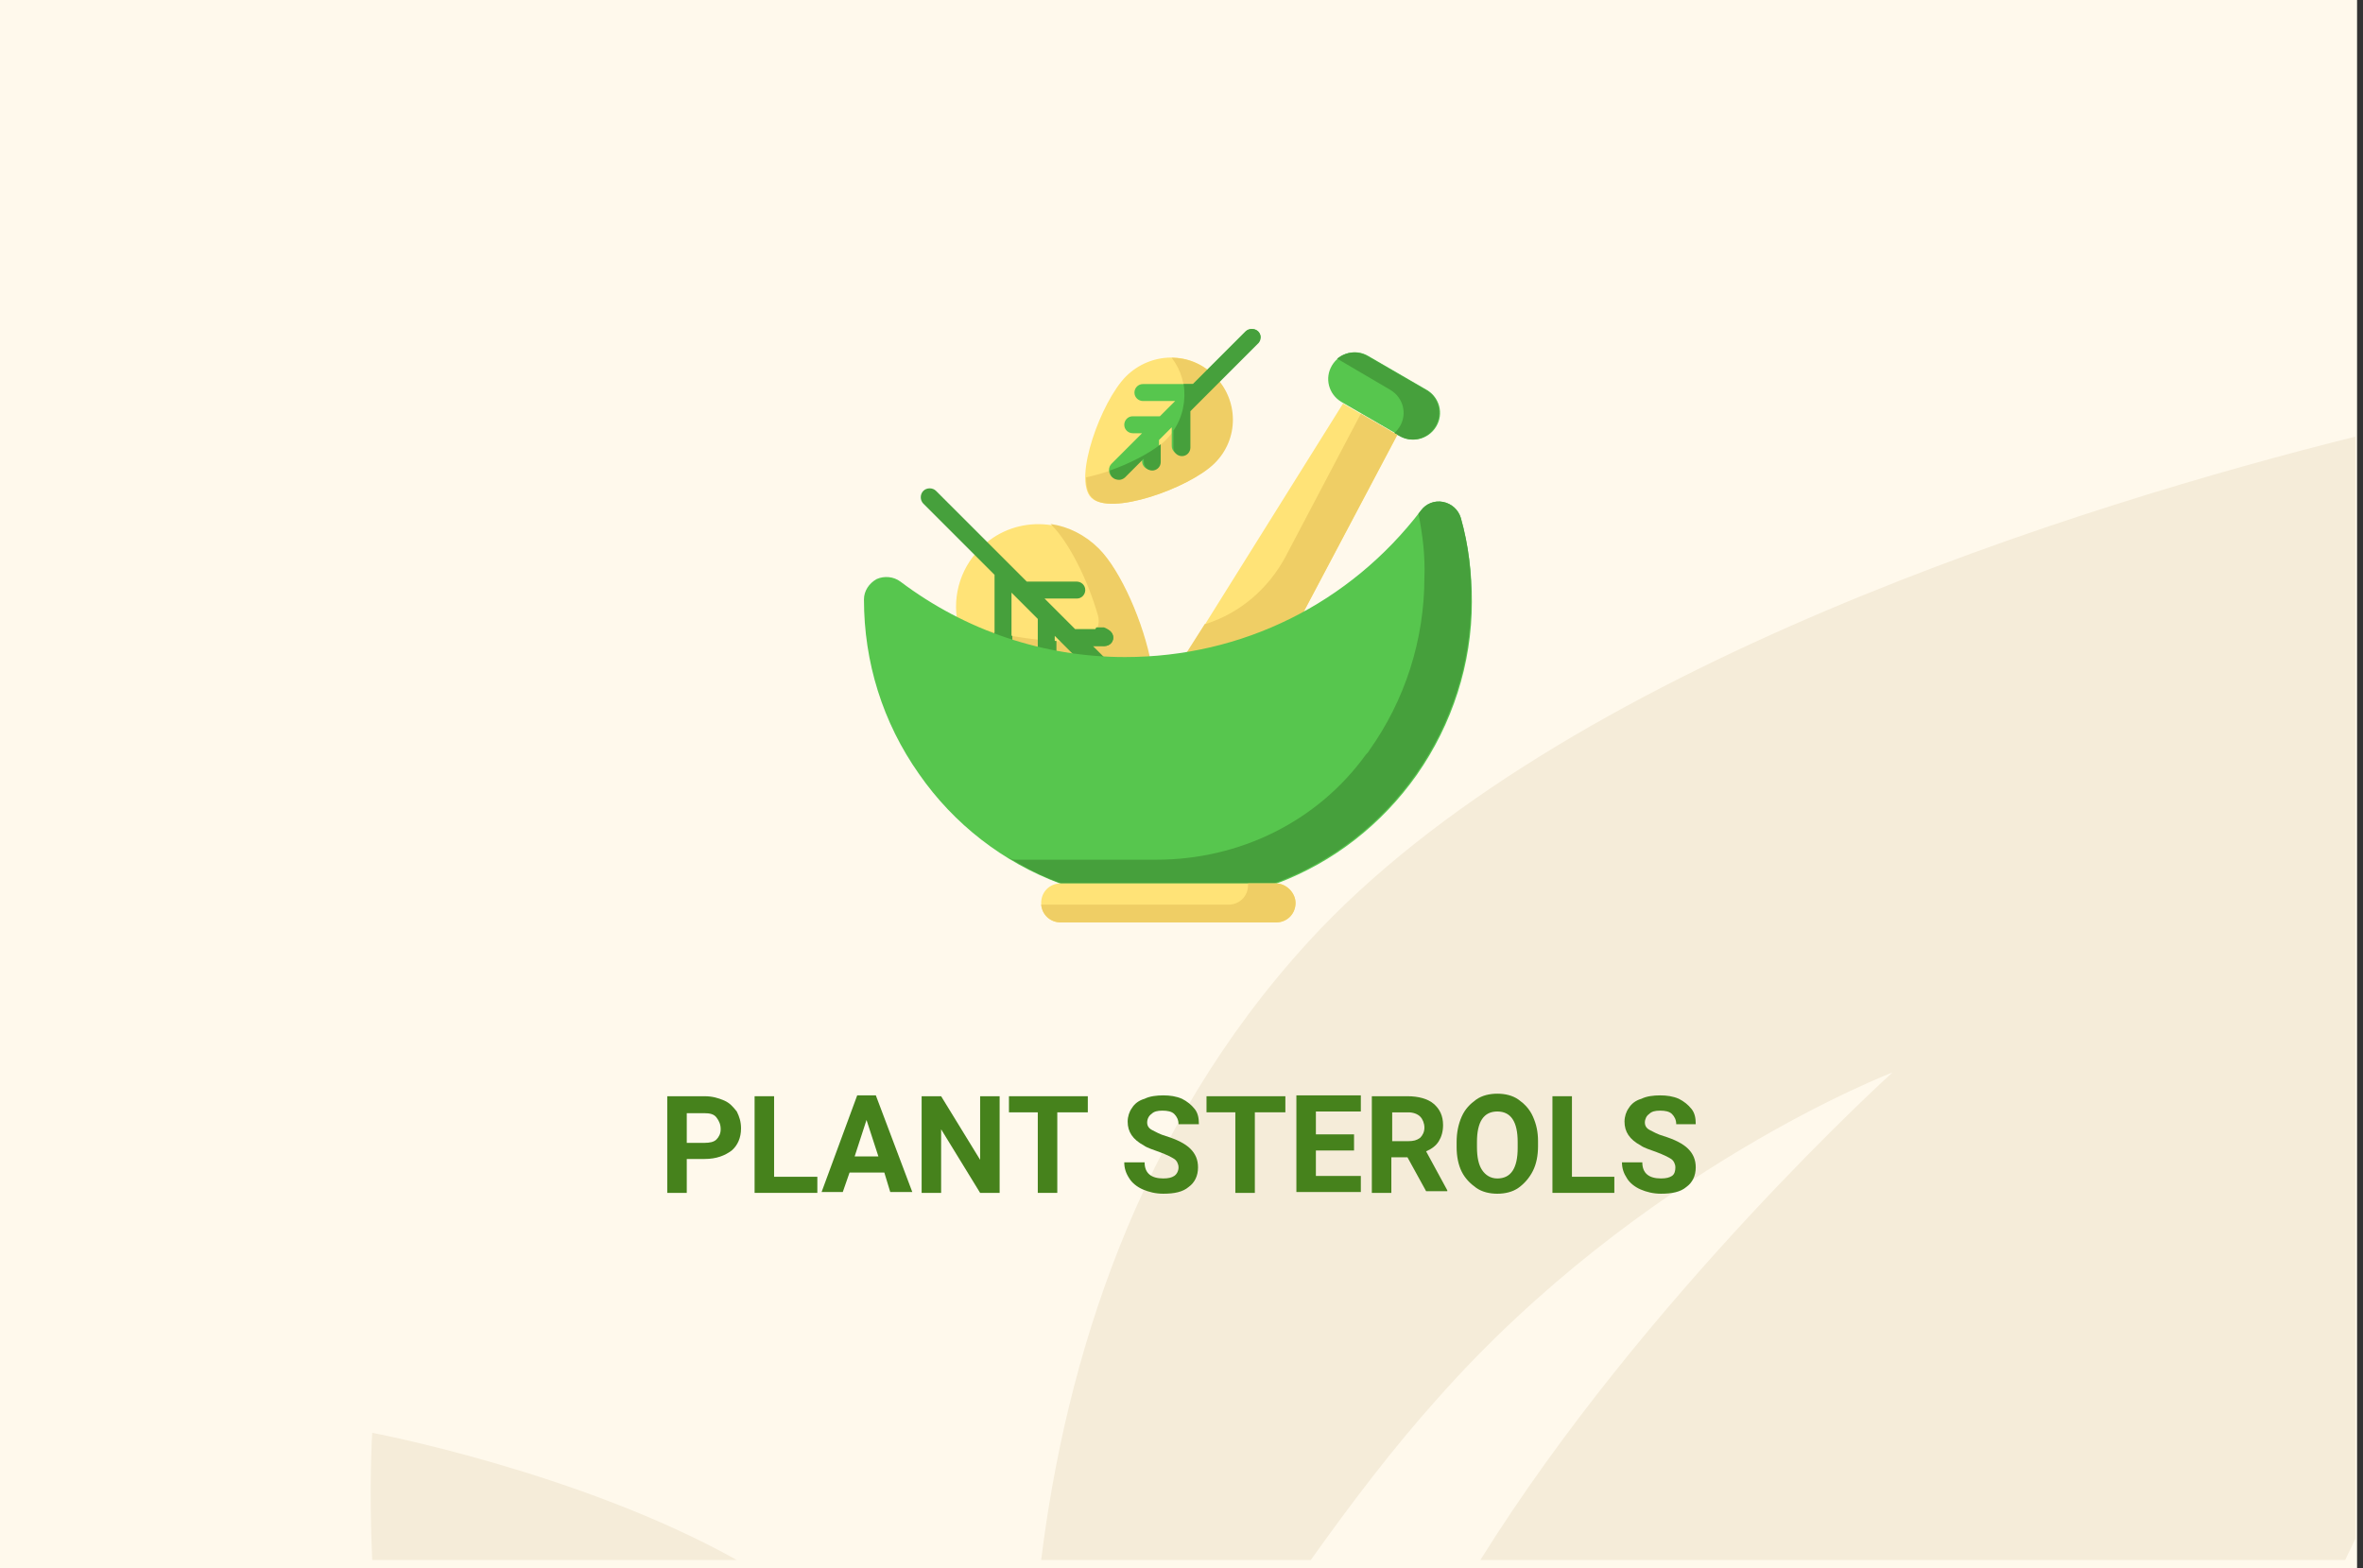 <?xml version="1.0" encoding="utf-8"?>
<!-- Generator: Adobe Illustrator 16.0.4, SVG Export Plug-In . SVG Version: 6.00 Build 0)  -->
<!DOCTYPE svg PUBLIC "-//W3C//DTD SVG 1.1//EN" "http://www.w3.org/Graphics/SVG/1.1/DTD/svg11.dtd">
<svg version="1.1" id="Слой_1" xmlns="http://www.w3.org/2000/svg" xmlns:xlink="http://www.w3.org/1999/xlink" x="0px" y="0px"
	 width="278.7px" height="185px" viewBox="0 0 278.7 185" enable-background="new 0 0 278.7 185" xml:space="preserve">
<rect x="0" y="0" width="278.7" height="185" fill="#333333" stroke="none"/>
<g id="Rectangle_756_1_" enable-background="new    ">
	<g id="Rectangle_756">
		<g>
			<rect fill="#FFF9EC" width="278" height="185"/>
		</g>
	</g>
</g>
<g id="Rectangle_757_copy_1_" enable-background="new    ">
	<g id="Rectangle_757_copy">
		<g>
			<path fill="#F5ECD9" d="M43.9,184h43c-18.6-10.4-43-15-43-15S43.5,175.2,43.9,184z M154.299,111.1
				C134,133.3,125.7,160.6,122.8,184h31.8c4.699-6.6,9.699-13.2,15-19.1c24-27.101,53.6-38.4,53.6-38.4S194,152.9,174.6,184h102
				c0.4-0.8,0.8-1.7,1.199-2.5v-130C246.1,59.4,184.1,78.5,154.299,111.1z"/>
		</g>
	</g>
</g>
<g>
	<path fill="#46821C" d="M81,136.7v4h-2.3v-11.4h4.4c0.9,0,1.6,0.2,2.3,0.5c0.7,0.3,1.1,0.8,1.5,1.3c0.3,0.601,0.5,1.2,0.5,2
		c0,1.101-0.4,2-1.1,2.601c-0.8,0.6-1.8,1-3.2,1H81z M81,134.8h2.1c0.6,0,1.1-0.1,1.4-0.399c0.3-0.301,0.5-0.7,0.5-1.2
		c0-0.601-0.2-1-0.5-1.4c-0.3-0.399-0.8-0.5-1.4-0.5H81V134.8z"/>
	<path fill="#46821C" d="M91.4,138.8h5v1.9H89v-11.4h2.3v9.5H91.4z"/>
	<path fill="#46821C" d="M104.3,138.3h-4.1l-0.8,2.3h-2.5l4.2-11.399h2.2l4.3,11.399H105L104.3,138.3z M100.8,136.4h2.8l-1.4-4.301
		L100.8,136.4z"/>
	<path fill="#46821C" d="M117.9,140.7h-2.3l-4.6-7.5v7.5h-2.3v-11.4h2.3l4.6,7.5v-7.5h2.3V140.7z"/>
	<path fill="#46821C" d="M128.2,131.2h-3.5v9.5h-2.3v-9.5H119v-1.9h9.3v1.9H128.2z"/>
	<path fill="#46821C" d="M139,137.7c0-0.4-0.2-0.8-0.5-1s-0.9-0.5-1.7-0.8c-0.8-0.301-1.5-0.5-1.9-0.801c-1.3-0.699-1.9-1.6-1.9-2.8
		c0-0.6,0.2-1.2,0.5-1.6c0.3-0.5,0.8-0.9,1.5-1.101c0.6-0.3,1.4-0.399,2.2-0.399c0.8,0,1.5,0.1,2.2,0.399
		c0.601,0.301,1.101,0.7,1.5,1.2s0.5,1.101,0.5,1.8H139c0-0.5-0.2-0.899-0.5-1.199c-0.3-0.301-0.8-0.4-1.4-0.4s-1,0.1-1.3,0.4
		c-0.3,0.199-0.5,0.6-0.5,1c0,0.399,0.2,0.699,0.6,0.899s0.9,0.5,1.6,0.7c1.3,0.4,2.3,0.9,2.9,1.5c0.601,0.6,0.899,1.3,0.899,2.2
		c0,1-0.399,1.8-1.1,2.3c-0.7,0.6-1.7,0.8-3,0.8c-0.9,0-1.7-0.2-2.4-0.5c-0.7-0.3-1.3-0.8-1.6-1.3c-0.4-0.6-0.6-1.2-0.6-1.9h2.4
		c0,1.301,0.8,1.9,2.2,1.9c0.6,0,1-0.1,1.3-0.3S139,138.1,139,137.7z"/>
	<path fill="#46821C" d="M151.5,131.2H148v9.5H145.7v-9.5h-3.4v-1.9h9.301v1.9H151.5z"/>
	<path fill="#46821C" d="M159.7,135.7h-4.5v3h5.301v1.899H152.9V129.2h7.601v1.899H155.2v2.7h4.5V135.7z"/>
	<path fill="#46821C" d="M166,136.5h-1.9v4.2h-2.301v-11.4H166c1.299,0,2.399,0.3,3.1,0.9c0.699,0.6,1.1,1.399,1.1,2.5
		c0,0.8-0.199,1.399-0.5,1.899c-0.3,0.5-0.8,0.9-1.5,1.2l2.5,4.601v0.1h-2.5L166,136.5z M164.2,134.6h1.9c0.6,0,1-0.1,1.4-0.399
		c0.299-0.3,0.5-0.7,0.5-1.2s-0.201-1-0.5-1.3c-0.301-0.3-0.801-0.5-1.4-0.5h-1.9V134.6z"/>
	<path fill="#46821C" d="M181.4,135.2c0,1.1-0.2,2.1-0.601,2.899c-0.399,0.801-1,1.5-1.699,2c-0.7,0.5-1.6,0.7-2.5,0.7
		s-1.801-0.2-2.5-0.7c-0.7-0.5-1.301-1.1-1.7-1.899s-0.601-1.8-0.601-2.9v-0.6c0-1.101,0.201-2.101,0.601-3c0.399-0.9,1-1.5,1.7-2
		c0.699-0.5,1.6-0.7,2.5-0.7s1.8,0.2,2.5,0.7c0.699,0.5,1.3,1.1,1.699,2c0.4,0.899,0.601,1.8,0.601,2.899V135.2z M179,134.7
		c0-1.2-0.201-2.101-0.601-2.7s-1-0.9-1.8-0.9c-0.801,0-1.4,0.301-1.801,0.9c-0.399,0.6-0.6,1.5-0.6,2.7v0.6
		c0,1.2,0.2,2.101,0.6,2.7c0.4,0.6,1,1,1.801,1c0.8,0,1.4-0.3,1.8-0.9c0.399-0.6,0.601-1.5,0.601-2.699V134.7z"/>
	<path fill="#46821C" d="M185.4,138.8h5v1.9h-7.3v-11.4h2.3V138.8z"/>
	<path fill="#46821C" d="M197.6,137.7c0-0.4-0.2-0.8-0.5-1c-0.301-0.2-0.9-0.5-1.7-0.8c-0.8-0.301-1.5-0.5-1.899-0.801
		c-1.301-0.699-1.9-1.6-1.9-2.8c0-0.6,0.199-1.2,0.5-1.6c0.3-0.5,0.8-0.9,1.5-1.101c0.6-0.3,1.4-0.399,2.199-0.399
		c0.801,0,1.5,0.1,2.201,0.399c0.6,0.301,1.1,0.7,1.5,1.2c0.399,0.5,0.5,1.101,0.5,1.8H197.7c0-0.5-0.199-0.899-0.5-1.199
		c-0.3-0.301-0.8-0.4-1.4-0.4c-0.6,0-1,0.1-1.299,0.4c-0.301,0.199-0.5,0.6-0.5,1c0,0.399,0.199,0.699,0.6,0.899s0.9,0.5,1.6,0.7
		c1.301,0.4,2.301,0.9,2.9,1.5s0.9,1.3,0.9,2.2c0,1-0.4,1.8-1.101,2.3c-0.7,0.6-1.7,0.8-3,0.8c-0.899,0-1.7-0.2-2.399-0.5
		c-0.701-0.3-1.301-0.8-1.601-1.3c-0.399-0.6-0.601-1.2-0.601-1.9h2.4c0,1.301,0.801,1.9,2.2,1.9c0.601,0,1-0.1,1.3-0.3
		C197.5,138.5,197.6,138.1,197.6,137.7z"/>
</g>
<g>
	<path fill="#57C64E" d="M165.1,51.4l-6.9-4c-1.5-0.9-2-2.8-1.1-4.3s2.8-2,4.3-1.1l6.899,4c1.5,0.9,2,2.8,1.101,4.3
		S166.6,52.3,165.1,51.4z"/>
	<path fill="#46A03C" d="M168.2,46l-6.9-4c-1.199-0.7-2.6-0.5-3.6,0.3L164,46c1.5,0.9,2,2.8,1.1,4.3c-0.2,0.3-0.4,0.6-0.7,0.8
		L165,51.4c1.5,0.9,3.399,0.4,4.299-1.1C170.2,48.8,169.7,46.8,168.2,46z"/>
	<path fill="#FFE377" d="M132.8,44.4c2.9-2.9,7.6-3,10.4-0.1c2.801,2.8,2.801,7.5-0.1,10.4c-2.9,2.9-12.2,6.2-14.4,4
		C126.5,56.5,129.9,47.3,132.8,44.4z"/>
	<path fill="#FFE377" d="M153,73.6l11.799-22.3l-6.399-3.7l-19,30.4C144.2,77.2,148.799,75.7,153,73.6z"/>
	<path fill="#EFCE65" d="M160.5,48.8l-8.9,16.9c-2,3.7-5.301,6.6-9.4,7.9c0,0,0,0-0.1,0l-2.8,4.4c4.9-0.7,9.5-2.2,13.701-4.4
		l11.799-22.3L160.5,48.8z"/>
	<path fill="#FFE377" d="M132.7,78.5c1,0,2,0,3-0.1c-0.8-4.8-3.6-11.1-6.1-13.6c-3.9-3.9-10.2-4-14-0.1c-2.5,2.5-3.4,6.1-2.5,9.4
		C119,76.8,125.7,78.5,132.7,78.5z"/>
	<path fill="#EFCE65" d="M143.2,44.3c-1.4-1.4-3.199-2.1-5-2.1c2.2,2.9,2,7-0.7,9.7c-1.8,1.8-6,3.7-9.4,4.4c0,1.1,0.2,1.9,0.7,2.4
		c2.1,2.2,11.4-1.1,14.4-4C146.2,51.8,146.1,47.1,143.2,44.3z"/>
	<path fill="#EFCE65" d="M129.6,64.7c-1.6-1.6-3.6-2.6-5.7-2.9c0,0,0,0,0.1,0.1c2.1,2.1,4.3,6.5,5.5,10.7c0.4,1.5-0.7,3.1-2.3,3.1
		l0,0c-4.9,0-9.7-0.8-14.1-2.3c0,0.2,0.1,0.4,0.1,0.6c5.9,2.9,12.6,4.5,19.6,4.5c1,0,2,0,3-0.1C134.9,73.5,132.2,67.3,129.6,64.7z"
		/>
	<path fill="#57C64E" d="M148.4,39.1c-0.399-0.4-1.101-0.4-1.5,0l-6.2,6.2h-5.9c-0.6,0-1,0.5-1,1c0,0.6,0.5,1,1,1h3.8l-1.8,1.8h-3.2
		c-0.6,0-1,0.5-1,1c0,0.6,0.5,1,1,1h1.1l-3.6,3.6c-0.4,0.4-0.4,1.1,0,1.5c0.2,0.2,0.5,0.3,0.7,0.3c0.3,0,0.5-0.1,0.7-0.3l2.2-2.2
		v0.4c0,0.6,0.5,1,1,1c0.6,0,1-0.5,1-1v-2.5l1.5-1.5v2.2c0,0.6,0.5,1,1,1c0.6,0,1-0.5,1-1v-4.3l7.9-7.9
		C148.799,40.2,148.799,39.5,148.4,39.1z"/>
	<path fill="#46A03C" d="M131.2,56.3c-0.2-0.2-0.3-0.5-0.3-0.8c2.3-0.8,4.6-2,6-3.1v2.1c0,0.6-0.5,1-1,1c-0.6,0-1-0.5-1-1v-0.4
		l-2.2,2.2c-0.2,0.2-0.5,0.3-0.7,0.3C131.7,56.6,131.4,56.5,131.2,56.3z M148.4,39.1c-0.399-0.4-1.101-0.4-1.5,0l-6.2,6.2h-1.1
		c0.3,1.9-0.1,3.9-1.2,5.5v2c0,0.6,0.5,1,1,1c0.601,0,1-0.5,1-1v-4.3l7.899-7.9C148.799,40.2,148.799,39.5,148.4,39.1z"/>
	<path fill="#46A03C" d="M131.3,75.2c0-0.6-0.5-1-1-1h-3.5l-3.6-3.6h3.8c0.6,0,1-0.5,1-1c0-0.6-0.5-1-1-1h-5.9l-10.7-10.7
		c-0.4-0.4-1.1-0.4-1.5,0s-0.4,1.1,0,1.5l8.4,8.4v8.1c0,0.6,0.5,1,1,1c0.6,0,1-0.5,1-1v-6l3.1,3.1v4.5c0,0.6,0.5,1,1,1
		c0.6,0,1-0.5,1-1V75l4,4c0.2,0.2,0.5,0.3,0.7,0.3c0.3,0,0.5-0.1,0.7-0.3c0.4-0.4,0.4-1.1,0-1.5l-1.3-1.3h1.4
		C130.8,76.3,131.3,75.8,131.3,75.2z"/>
	<path fill="#46A03C" d="M131.3,75.2c0,0.6-0.5,1-1,1h-1.4l1.3,1.3c0.2,0.2,0.3,0.5,0.3,0.8c-0.9,0-1.8-0.1-2.7-0.2l-2.6-2.6
		c0.6,0,1.3,0,1.9,0l0,0c1,0,1.8-0.6,2.2-1.5h0.9C130.8,74.2,131.3,74.7,131.3,75.2z M119.3,76.4c0.1-0.2,0.1-0.3,0.1-0.5V75
		c-0.7-0.1-1.4-0.3-2.1-0.4v1.2C118,76,118.6,76.2,119.3,76.4z M124.6,77.4v-1.8c-0.7,0-1.4-0.1-2.1-0.2v1.9
		c0.7,0.2,1.4,0.3,2.1,0.4C124.6,77.6,124.6,77.5,124.6,77.4z"/>
	<path fill="#57C64E" d="M172.299,61.1c-0.299-1-1.1-1.7-2.1-1.9c-1-0.2-2,0.2-2.6,1c-8.4,11-21.1,17.3-34.9,17.3
		c-9.6,0-18.8-3.1-26.5-8.9c-0.8-0.6-1.9-0.7-2.8-0.3c-0.9,0.5-1.5,1.4-1.5,2.4l0,0c0,7.4,2.2,14.5,6.5,20.6
		c4.1,5.9,9.9,10.4,16.6,12.9c0.1,0,0.2,0.1,0.4,0.1h24.8c0.1,0,0.301,0,0.4-0.1c6.699-2.5,12.4-7,16.5-12.8
		c4.199-6,6.5-13.1,6.5-20.4C173.6,67.6,173.2,64.3,172.299,61.1z"/>
	<path fill="#46A03C" d="M172.299,61.1c-0.299-1-1.1-1.7-2.1-1.9c-1-0.2-2,0.2-2.6,1c-0.1,0.1-0.2,0.3-0.301,0.4
		c0.5,2.5,0.801,5,0.701,7.5c0,7.4-2.301,14.5-6.5,20.4c-0.101,0.2-0.201,0.3-0.4,0.5c-5.7,7.9-14.9,12.4-24.7,12.4h-16.7
		c-0.1,0-0.2,0-0.4-0.101c-0.1-0.1-0.3-0.1-0.4-0.2c1.9,1.2,3.9,2.2,6,3c0.1,0,0.2,0.101,0.4,0.101h24.8c0.1,0,0.3,0,0.4-0.101
		c6.699-2.5,12.399-7,16.5-12.8c4.199-6,6.5-13.1,6.5-20.4C173.6,67.6,173.2,64.3,172.299,61.1z"/>
	<path fill="#FFE377" d="M150.5,104.2h-25.4c-1.3,0-2.3,1-2.3,2.3s1,2.3,2.3,2.3h25.4c1.299,0,2.299-1,2.299-2.3
		C152.799,105.3,151.7,104.2,150.5,104.2z"/>
	<path fill="#EFCE65" d="M150.5,104.2H147.2c0,0.1,0,0.1,0,0.2c0,1.3-1,2.3-2.3,2.3h-22.1c0.1,1.2,1.1,2.1,2.3,2.1h25.4
		c1.299,0,2.299-1,2.299-2.3C152.799,105.3,151.7,104.2,150.5,104.2z"/>
</g>
</svg>

